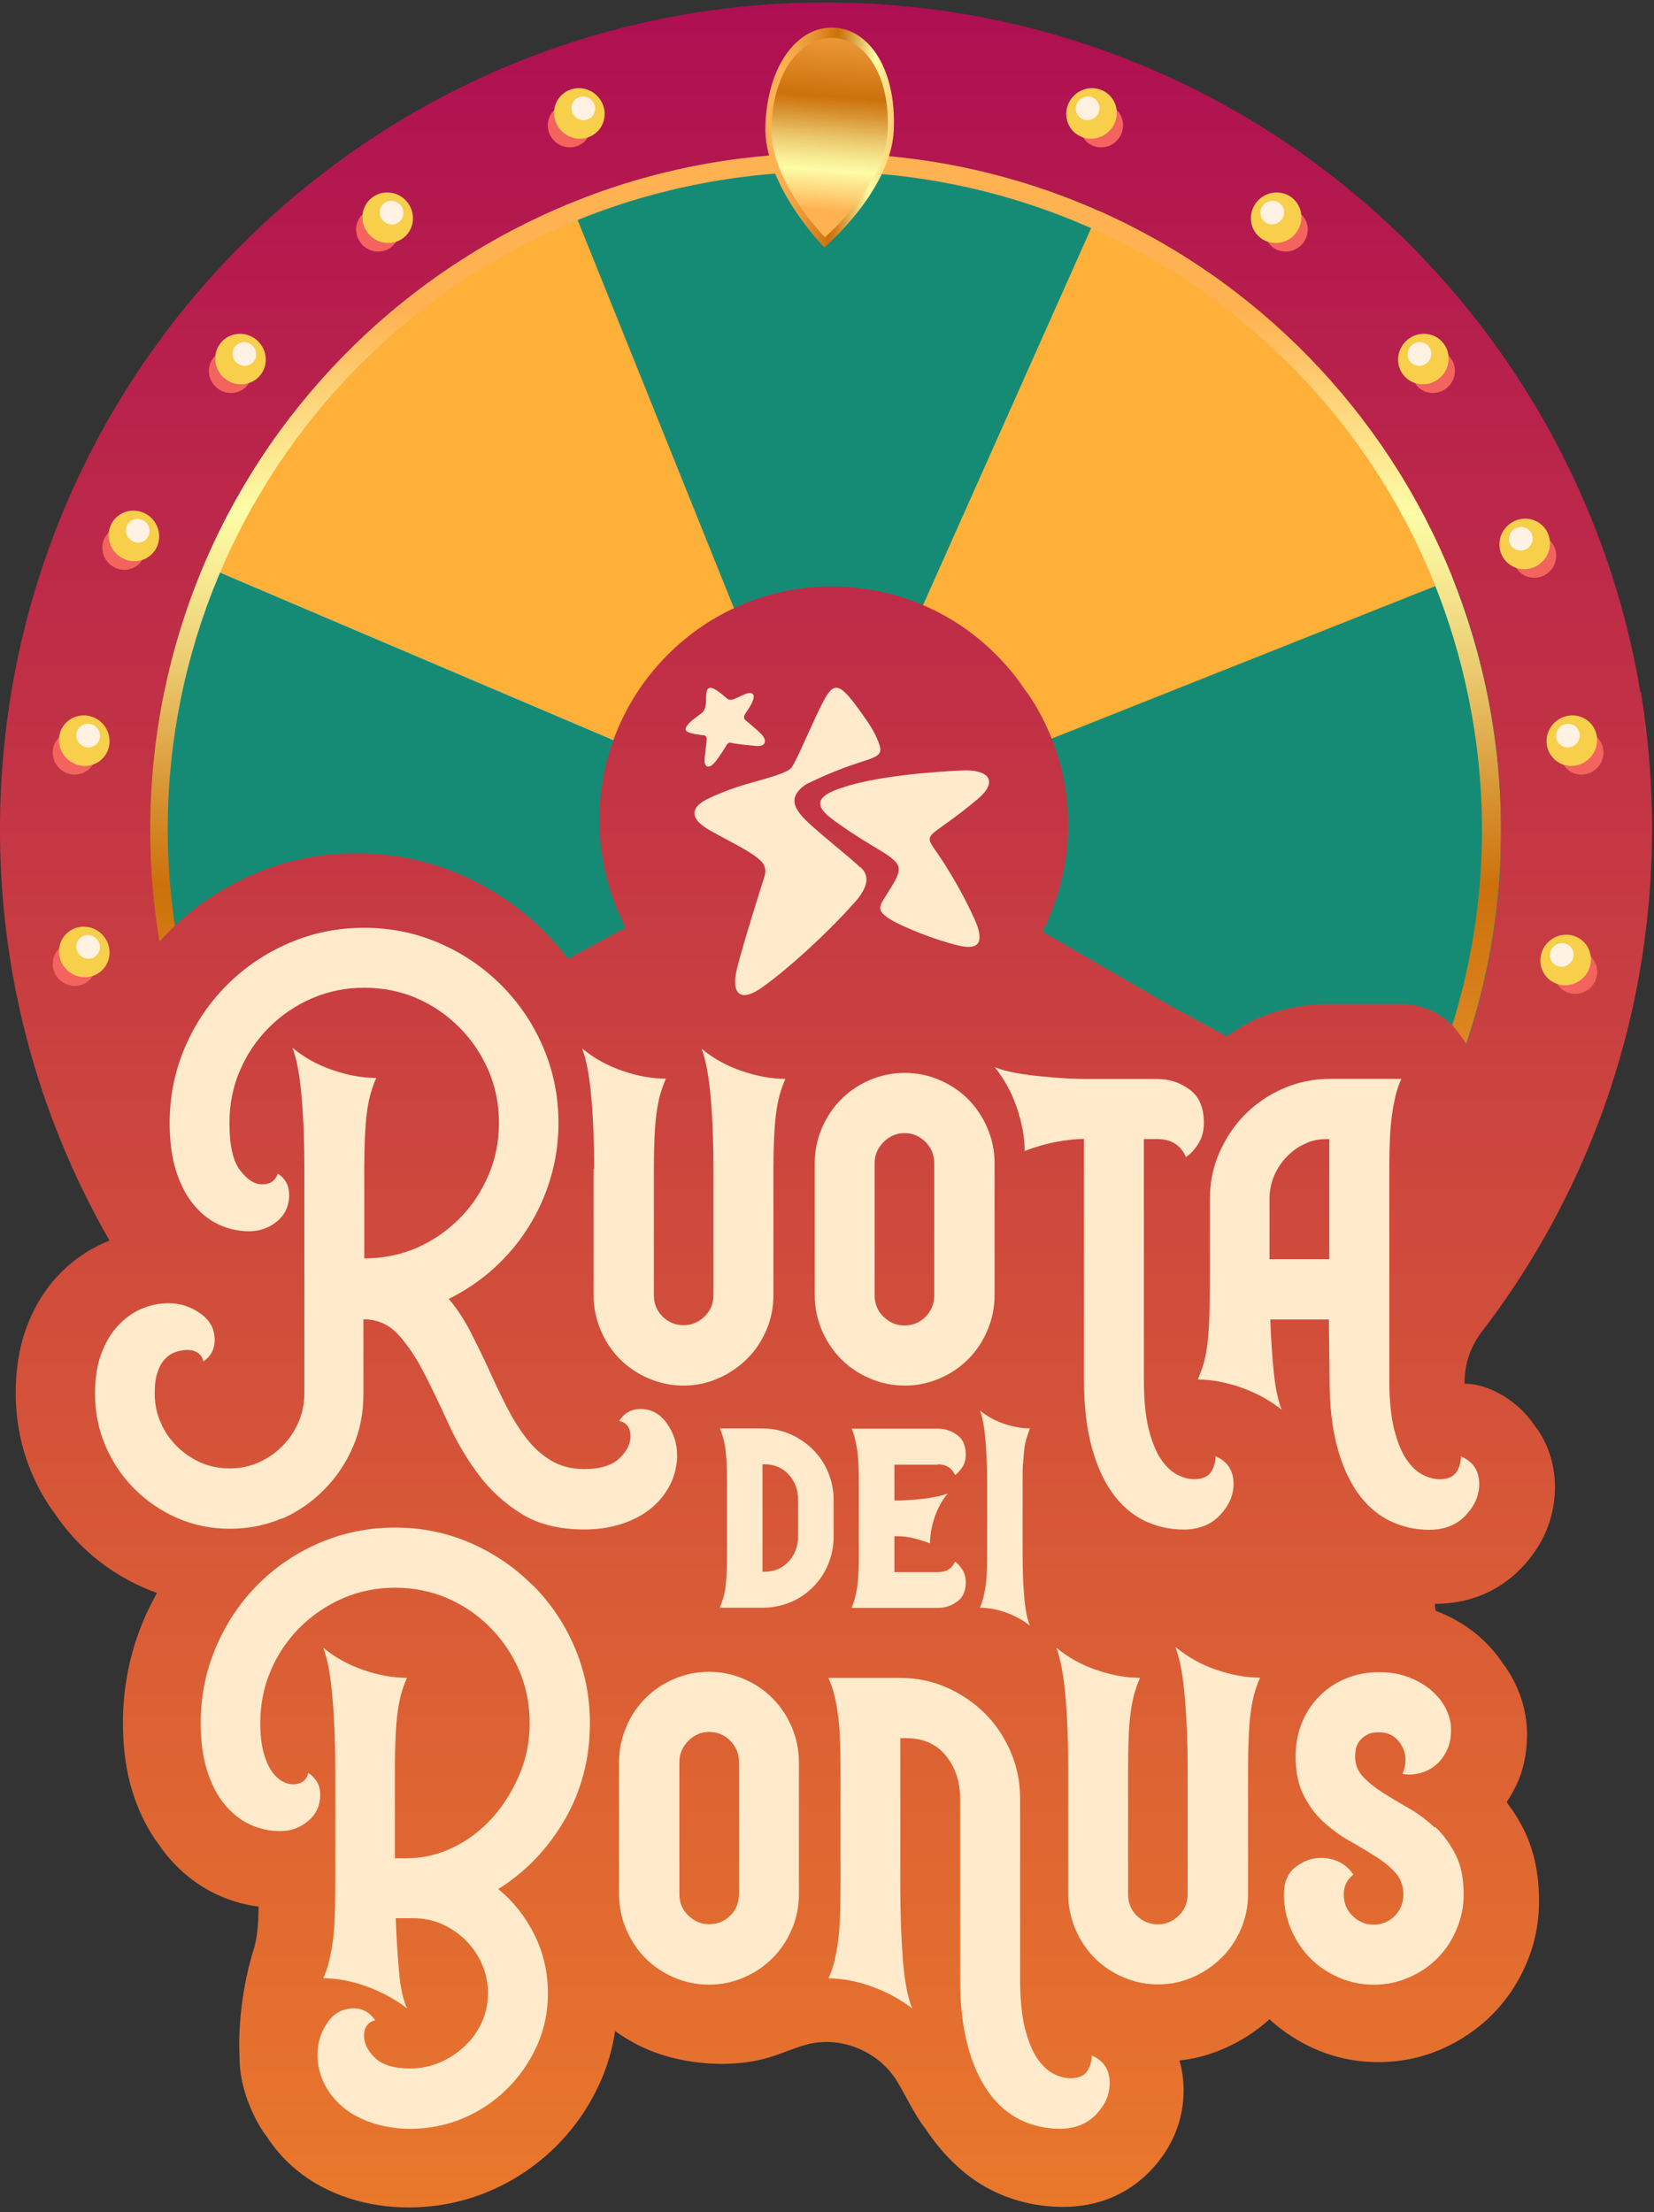 <?xml version="1.0" encoding="UTF-8"?><svg id="Livello_1" xmlns="http://www.w3.org/2000/svg" xmlns:xlink="http://www.w3.org/1999/xlink" viewBox="0 0 252 337"><rect x="0" y="0" width="252" height="337" fill="#333333" stroke="none"/><defs><linearGradient id="Sfumatura_senza_nome" x1="55.19" y1="142.38" x2="117.11" y2="213.02" gradientTransform="translate(0 338) scale(1 -1)" gradientUnits="userSpaceOnUse"><stop offset=".28" stop-color="#e7e857"/><stop offset=".43" stop-color="#bfd34e"/><stop offset=".7" stop-color="#7db140"/><stop offset=".9" stop-color="#539c37"/><stop offset="1" stop-color="#449434"/></linearGradient><linearGradient id="Sfumatura_senza_nome_3" x1="125.86" y1="312.93" x2="125.49" y2="109.55" gradientTransform="translate(0 338) scale(1 -1)" gradientUnits="userSpaceOnUse"><stop offset=".11" stop-color="#ffb252"/><stop offset=".17" stop-color="#fed176"/><stop offset=".26" stop-color="#fdfca7"/><stop offset=".3" stop-color="#f8ee97"/><stop offset=".38" stop-color="#ebc96e"/><stop offset=".48" stop-color="#d68f2d"/><stop offset=".54" stop-color="#cc710c"/><stop offset=".73" stop-color="#e79331"/><stop offset=".9" stop-color="#f8a949"/><stop offset="1" stop-color="#ffb252"/></linearGradient><radialGradient id="Sfumatura_senza_nome_4" cx="-197.39" cy="455.06" fx="-197.39" fy="455.06" r="1" gradientTransform="translate(-14969.76 6183.57) rotate(90) scale(30.71 -33.17)" gradientUnits="userSpaceOnUse"><stop offset="0" stop-color="#2c0000"/><stop offset=".24" stop-color="#3f1717"/><stop offset=".45" stop-color="#532f2f"/><stop offset=".53" stop-color="#7f6464"/><stop offset=".61" stop-color="#a59393"/><stop offset=".69" stop-color="#c5baba"/><stop offset=".77" stop-color="#ded8d8"/><stop offset=".85" stop-color="#f0eded"/><stop offset=".93" stop-color="#fbfafa"/><stop offset="1" stop-color="#fff"/></radialGradient><linearGradient id="Sfumatura_senza_nome_5" x1="125.82" y1="-8.04" x2="125.82" y2="337.64" gradientTransform="translate(0 338) scale(1 -1)" gradientUnits="userSpaceOnUse"><stop offset="0" stop-color="#eb7b2a"/><stop offset="1" stop-color="#ae0f52"/></linearGradient><linearGradient id="Sfumatura_senza_nome_6" x1="138" y1="316.54" x2="118.53" y2="317.39" gradientTransform="translate(0 338) scale(1 -1)" gradientUnits="userSpaceOnUse"><stop offset="0" stop-color="#ffb252"/><stop offset=".27" stop-color="#fdfca7"/><stop offset=".36" stop-color="#ebcb70"/><stop offset=".46" stop-color="#da9a3a"/><stop offset=".53" stop-color="#d07c18"/><stop offset=".57" stop-color="#cc710c"/><stop offset=".75" stop-color="#e79331"/><stop offset=".91" stop-color="#f8a949"/><stop offset="1" stop-color="#ffb252"/></linearGradient><linearGradient id="Sfumatura_senza_nome_7" x1="125.17" y1="301.59" x2="128.07" y2="341.78" gradientTransform="translate(0 338) scale(1 -1)" gradientUnits="userSpaceOnUse"><stop offset=".11" stop-color="#ffb252"/><stop offset=".17" stop-color="#fed176"/><stop offset=".26" stop-color="#fdfca7"/><stop offset=".3" stop-color="#f8ee97"/><stop offset=".38" stop-color="#ebc96e"/><stop offset=".48" stop-color="#d68f2d"/><stop offset=".54" stop-color="#cc710c"/><stop offset=".73" stop-color="#e79331"/><stop offset=".9" stop-color="#f8a949"/><stop offset="1" stop-color="#ffb252"/></linearGradient></defs><path d="M147.44,22.42c14.41,3.01,27.52,8.8,38.91,16.69,11.38,7.89,21.03,17.89,28.5,29.31,7.47,11.42,12.77,24.27,15.44,37.87,2.67,13.6,2.73,27.95-.27,42.37s-8.79,27.55-16.68,38.94c-7.88,11.39-17.87,21.05-29.28,28.53-11.41,7.48-24.25,12.78-37.83,15.46-13.58,2.68-27.92,2.73-42.33-.28-14.41-3.01-27.52-8.8-38.91-16.69-11.38-7.89-21.03-17.89-28.5-29.31-7.47-11.42-12.77-24.27-15.44-37.87-2.68-13.6-2.73-27.95.27-42.37,3.01-14.42,8.79-27.55,16.67-38.94,7.88-11.39,17.87-21.05,29.28-28.53,11.41-7.48,24.25-12.78,37.83-15.46,13.59-2.68,27.92-2.74,42.33.27h0Z" fill="#fff6e3" stroke-width="0"/><path d="M83.98,224.14c11.37,4.81,23.76,7.72,36.8,8.3.66.03,1.32.06,1.99.07,15,.39,29.36-2.35,42.45-7.61l-39.76-98.04-41.48,97.27h0Z" fill="#222" stroke-width="0"/><path d="M125.7,126.92l45.08-95.38c-11.87-5.06-27.9-10.24-41.57-10.6-1.62-.04-3.22-.04-4.82,0-13.24.25-27.31,2.97-38.96,7.71l40.27,98.28h0Z" fill="#158b76" stroke-width="0"/><path d="M125.39,126.36l99.43-37.98c-5.49-13.65-13.73-25.92-24.07-36.08-9.33-9.17-20.36-16.63-32.59-21.84l-42.77,95.9h0Z" fill="#ffb039" stroke-width="0"/><path d="M223.07,178.31c5.08-11.94,8.51-35.24,8.86-49.01.01-.47.01-.95.02-1.42.19-14.43-2.54-28.23-7.6-40.85l-98.96,39.34,97.68,51.95Z" fill="#158b76" stroke-width="0"/><path d="M27.62,165.96c4.87,12.05,11.9,23.02,20.62,32.41,10,10.76,22.22,19.43,35.95,25.28l41.33-97.29-97.9,39.6Z" fill="url(#Sfumatura_senza_nome)" stroke-width="0"/><path d="M85.82,28.08c-13.52,5.5-25.68,13.74-35.75,24.05-9.19,9.4-16.64,20.52-21.85,32.85l97.17,41.38L85.82,28.08Z" fill="#ffb039" stroke-width="0"/><path d="M19.93,124.88c-.19,14.52,5.66,38.75,10.79,51.43l94.67-49.95h0S28.22,84.97,28.22,84.97c-5,11.85-7.92,24.83-8.28,38.48" fill="#158b76" stroke-width="0"/><path d="M21.33,105.07s0,0,0,.01c0,0,0,0,0,0v-.02s0,0,0,0Z" fill="#e70507" stroke-width="0"/><path d="M147.48,22.43s-.03,0-.04,0c0,0-.01,0-.02,0h.06s0,.01,0,.01Z" fill="#e70507" stroke-width="0"/><path d="M184.05,216.14s0,0,.01,0c0,0,0,0,.02,0l-.03.02h0Z" fill="#e70507" stroke-width="0"/><path d="M186.35,39.12s0,0,0,0c0,0,0,0-.01,0h.02Z" fill="#e70507" stroke-width="0"/><path d="M21.05,147.43s0,.01,0,.02c0,0,0,.01,0,.02v-.03s0,0,0,0Z" fill="#e70507" stroke-width="0"/><path d="M36.5,185.31h0s0,0,0,0Z" fill="#e70507" stroke-width="0"/><path d="M211.49,183.38c7.29-10.99,12.48-23.37,15.15-36.5,2.67-13.12,2.8-26.99-.01-40.94-2.82-13.95-8.33-26.67-15.88-37.73-7.55-11.06-17.14-20.45-28.12-27.74-10.98-7.29-23.35-12.49-36.47-15.16-13.11-2.67-26.96-2.81-40.9.01-13.94,2.82-26.65,8.34-37.69,15.89-11.05,7.56-20.43,17.16-27.72,28.15-7.29,10.99-12.48,23.37-15.15,36.5-2.67,13.12-2.81,26.99.01,40.94,2.82,13.95,8.33,26.67,15.88,37.73,7.55,11.06,17.14,20.45,28.12,27.74,10.98,7.29,23.35,12.49,36.46,15.16,13.11,2.67,26.96,2.81,40.9-.01,13.94-2.82,26.65-8.34,37.69-15.89,11.05-7.56,20.43-17.16,27.72-28.15h0ZM145.51,224.59c-13.55,2.74-27.01,2.61-39.75.01-12.74-2.59-24.77-7.65-35.44-14.74-10.67-7.09-19.99-16.22-27.33-26.96-7.34-10.75-12.69-23.11-15.43-36.67-2.74-13.56-2.6-27.03-.01-39.79,2.59-12.75,7.64-24.79,14.72-35.47,7.08-10.68,16.2-20.01,26.94-27.36,10.74-7.35,23.08-12.71,36.63-15.45,13.55-2.74,27.01-2.61,39.75-.01,12.74,2.59,24.77,7.65,35.44,14.73,10.67,7.09,20,16.22,27.33,26.96,7.34,10.75,12.69,23.11,15.43,36.67,2.74,13.56,2.6,27.03.01,39.79-2.59,12.76-7.64,24.79-14.72,35.47-7.08,10.68-16.2,20.01-26.93,27.36-10.73,7.35-23.09,12.71-36.63,15.45h0Z" fill="url(#Sfumatura_senza_nome_3)" stroke-width="0"/><path d="M126.62,153.66c-18.33-.04-33.18-13.87-33.19-30.88,0-17.01,14.86-30.77,33.19-30.74,18.33.04,33.19,13.87,33.19,30.88s-14.86,30.77-33.19,30.74Z" fill="url(#Sfumatura_senza_nome_4)" stroke-width="0"/><path d="M249.92,105.43c-1.36-8.14-3.53-16.18-6.47-23.89-2.88-7.57-6.52-14.91-10.81-21.8-4.25-6.83-9.19-13.28-14.67-19.18-5.48-5.9-11.55-11.3-18.05-16.04-6.56-4.79-13.6-8.96-20.94-12.38-7.47-3.49-15.32-6.25-23.34-8.2-8.22-2-16.71-3.17-25.24-3.48-8.53-.31-17.08.24-25.43,1.63-8.13,1.36-16.17,3.54-23.87,6.47-7.57,2.88-14.89,6.52-21.78,10.82-6.82,4.26-13.27,9.2-19.17,14.69-5.9,5.49-11.29,11.56-16.03,18.06-4.79,6.56-8.95,13.61-12.37,20.95-3.49,7.48-6.24,15.34-8.19,23.36C1.56,104.67.39,113.17.08,121.71c-.31,8.54.24,17.1,1.63,25.45,1.36,8.14,3.53,16.18,6.47,23.89,2.35,6.17,5.2,12.19,8.5,17.94-.26.1-.52.21-.77.32-2.74,1.2-5.19,2.95-7.26,5.21-2.04,2.23-3.63,4.93-4.72,8-1.02,2.86-1.54,6.09-1.54,9.62,0,4.34.83,8.49,2.47,12.33h0c.81,1.88,1.78,3.65,2.9,5.31.02.03.04.06.06.08.02.03.04.06.06.08.02.03.04.06.06.08.02.03.04.06.06.08.02.03.04.06.06.08.02.03.04.06.06.08.02.03.04.06.06.08.02.03.04.06.06.08.02.03.04.06.06.08,1.13,1.69,2.42,3.27,3.86,4.72,2.85,2.86,6.2,5.13,9.98,6.75h0c.59.25,1.18.48,1.78.7-.73,1.31-1.39,2.63-1.96,3.96-2.14,4.96-3.23,10.3-3.23,15.87,0,3.83.49,7.34,1.45,10.45,0,0,0,0,0,0,.86,2.72,2.02,5.16,3.45,7.27.02.03.04.06.06.08.02.03.04.06.06.08.02.03.04.06.06.08.02.03.04.06.06.08.02.03.04.06.06.08.02.03.04.06.06.08.02.03.04.06.06.08.02.03.04.06.06.08.02.03.04.06.06.08.34.51.7,1.01,1.08,1.48,2.15,2.68,4.74,4.75,7.72,6.15,2.06.97,4.22,1.6,6.43,1.89-.01.57-.03,1.11-.04,1.59v.18c-.05,1.06-.15,1.94-.22,2.51-.12.76-.22,1.28-.32,1.66,0,.01,0,.02,0,.04-2.91,8.98-2.32,16.93-2.32,16.93,0,3.31.95,6.46,2.44,9.37.36.71.76,1.39,1.19,2.05.02.03.04.05.06.08.02.03.04.06.06.08.02.03.04.06.06.08.02.03.04.05.06.08.02.03.04.06.06.09.02.03.04.05.06.08.02.03.04.05.06.08.02.03.04.06.06.08.02.03.04.06.06.08,1.23,1.89,2.73,3.58,4.48,5.03,2.27,1.88,4.96,3.33,7.99,4.32,2.85.93,5.92,1.41,9.11,1.41,4.3,0,8.43-.83,12.29-2.47,3.74-1.58,7.12-3.83,10.05-6.71,2.86-2.82,5.15-6.11,6.81-9.79,1.13-2.49,1.91-5.14,2.32-7.91,1.47,1.07,3.06,1.99,4.76,2.73,3.36,1.47,7.45,2.28,11.51,2.28,2.2,0,4.27-.24,6.17-.7,1.28-.31,2.51-.77,3.69-1.21,1.32-.49,2.57-.96,3.86-1.22.71-.14,1.45-.21,2.19-.21,2.68,0,5.38.9,7.6,2.54.01.01.03.02.05.03.71.53,1.35,1.13,1.92,1.78.34.39.65.8.95,1.23.58.92,1.11,1.89,1.66,2.89.46.84.93,1.7,1.43,2.54.27.45.57.93.9,1.41.02.03.04.06.06.08.02.03.04.05.06.08.02.03.04.06.06.08.02.03.04.06.06.08.02.03.04.06.06.08.02.03.04.06.06.08.02.03.04.06.06.08.02.03.04.06.06.08.02.03.04.06.06.08,2.18,3.29,5.55,7.2,10.26,9.51,3.32,1.64,6.96,2.48,10.82,2.48,5.16,0,9.71-1.87,13.16-5.41,3.37-3.47,5.15-7.74,5.15-12.36,0-1.57-.21-3.08-.64-4.53,2.41-.27,4.74-.9,6.95-1.89,2.48-1.1,4.76-2.58,6.77-4.39,2.02,1.86,4.35,3.38,6.95,4.52,2.99,1.33,6.23,2,9.65,2s6.61-.67,9.65-2c2.89-1.27,5.47-3.02,7.65-5.2,2.18-2.18,3.92-4.76,5.18-7.67,1.32-3.01,1.99-6.27,1.99-9.69,0-4.19-.81-7.89-2.4-11-.51-1.01-1.07-1.96-1.68-2.86-.02-.03-.04-.06-.06-.08-.02-.03-.04-.06-.06-.08-.02-.03-.04-.06-.06-.08-.02-.03-.04-.06-.06-.08-.02-.03-.04-.06-.06-.08-.02-.03-.04-.06-.06-.08-.02-.03-.04-.06-.06-.08-.02-.03-.04-.06-.06-.08-.02-.03-.04-.06-.05-.08-.11-.16-.21-.32-.32-.47.47-.69.91-1.45,1.32-2.28,1.18-2.35,1.78-5.05,1.78-8.04,0-2.7-.64-5.37-1.91-7.94,0,0,0,0,0,0-.37-.74-.78-1.45-1.24-2.13-.02-.03-.04-.06-.05-.08-.02-.03-.04-.06-.06-.09-.02-.03-.04-.06-.06-.08-.02-.03-.04-.06-.06-.08-.02-.03-.04-.06-.06-.08-.02-.03-.04-.06-.06-.08-.02-.03-.04-.06-.06-.08-.02-.03-.04-.06-.06-.08-.02-.03-.04-.06-.06-.08-.99-1.49-2.18-2.85-3.57-4.07-1.87-1.65-4.12-2.98-6.68-3.96l-.14-1.05c5.2,0,9.75-1.87,13.16-5.41,3.38-3.47,5.16-7.75,5.16-12.36,0-3.25-.92-6.23-2.59-8.7-.02-.03-.04-.06-.06-.08-.02-.03-.04-.06-.06-.08-.02-.03-.04-.06-.06-.08-.02-.03-.04-.06-.06-.08-.02-.03-.04-.06-.06-.08-.02-.03-.04-.06-.06-.08-.02-.03-.04-.06-.06-.08-.02-.03-.04-.06-.06-.08-.02-.03-.04-.06-.05-.08-1.58-2.35-3.84-4.25-6.66-5.48,0,0,0,0,0,0-1.29-.55-2.63-.85-3.99-.88v-.21c0-2.78.92-5.48,2.62-7.69.62-.8,1.22-1.61,1.82-2.43,4.79-6.56,8.95-13.61,12.37-20.96,3.49-7.48,6.24-15.34,8.19-23.36,2-8.23,3.17-16.73,3.48-25.27.31-8.54-.24-17.1-1.63-25.45h0ZM228.7,130.02c-.25,6.99-1.21,13.94-2.85,20.67-.69,2.83-1.49,5.63-2.42,8.39-.11-.19-.23-.37-.35-.56-.02-.03-.04-.06-.06-.08-.02-.03-.04-.06-.06-.08-.02-.03-.04-.06-.06-.08-.02-.03-.04-.06-.06-.08-.02-.03-.04-.06-.06-.08-.02-.03-.04-.06-.06-.08-.02-.03-.04-.06-.06-.08-.02-.03-.04-.06-.06-.08-.02-.03-.04-.06-.06-.08-.46-.69-.99-1.34-1.61-1.92-1.99-1.89-4.7-2.92-7.63-2.92h-10.73c-4,0-7.84.8-11.41,2.38-1.19.52-2.76,1.55-4.02,2.38-.08.05-.17.11-.25.16l-8.63-4.69-19.44-11.27c1.12-2.18,2.01-4.48,2.66-6.84.83-3.05,1.26-6.22,1.26-9.41,0-4.8-.93-9.45-2.78-13.84-.89-2.12-1.98-4.13-3.26-6.02-.02-.03-.04-.06-.06-.08-.02-.03-.04-.06-.06-.08-.02-.03-.04-.06-.06-.08-.02-.03-.04-.06-.06-.08-.02-.03-.04-.06-.06-.08-.02-.03-.04-.06-.06-.08-.02-.03-.04-.06-.06-.08-.02-.03-.04-.06-.06-.08-.02-.03-.04-.06-.06-.08-1.28-1.92-2.75-3.71-4.4-5.36-3.25-3.26-7.03-5.81-11.25-7.6-4.36-1.85-8.99-2.79-13.76-2.79s-9.42.94-13.78,2.8c-4.22,1.79-8.01,4.36-11.26,7.62-3.25,3.27-5.81,7.07-7.6,11.3-1.85,4.39-2.79,9.04-2.79,13.84,0,5.7,1.38,11.35,4,16.42l-8.78,4.75c-1.11-1.47-2.31-2.86-3.58-4.13-3.67-3.69-7.99-6.62-12.82-8.71-4.96-2.15-10.28-3.24-15.81-3.24s-10.88,1.09-15.81,3.24c-4.88,2.13-9.19,5.07-12.82,8.73-.48.49-.95.98-1.41,1.49,0-.02,0-.03,0-.05-1.14-6.83-1.59-13.84-1.33-20.82.25-6.99,1.21-13.94,2.85-20.67,1.59-6.56,3.84-12.98,6.69-19.1,2.8-6,6.2-11.77,10.12-17.14,3.88-5.32,8.29-10.29,13.11-14.78,4.82-4.49,10.1-8.53,15.68-12.01,5.63-3.52,11.63-6.49,17.81-8.85,6.3-2.4,12.87-4.18,19.52-5.29,5.59-.93,11.29-1.4,17-1.4,1.27,0,2.54.02,3.8.07,6.98.25,13.93,1.21,20.65,2.85,6.55,1.59,12.97,3.85,19.08,6.7,6,2.8,11.76,6.21,17.12,10.13,5.31,3.88,10.28,8.3,14.76,13.13,4.49,4.83,8.52,10.11,12,15.69,3.51,5.64,6.49,11.64,8.84,17.83,2.4,6.31,4.18,12.88,5.29,19.54,1.14,6.83,1.59,13.84,1.33,20.82h0Z" fill="url(#Sfumatura_senza_nome_5)" stroke-width="0"/><path d="M14.61,146.9c.04,1.82-1.4,3.29-3.22,3.29s-3.32-1.47-3.36-3.29c-.04-1.82,1.4-3.29,3.22-3.29s3.32,1.47,3.36,3.29Z" fill="#f3645e" stroke-width="0"/><path d="M16.69,145.02c.05,2.13-1.64,3.85-3.77,3.85s-3.89-1.73-3.93-3.85c-.05-2.13,1.64-3.85,3.77-3.85s3.89,1.73,3.93,3.85Z" fill="#f8cf4b" stroke-width="0"/><path d="M15.23,144.25c.02,1-.77,1.8-1.76,1.8s-1.82-.81-1.84-1.8c-.02-1,.77-1.8,1.76-1.8s1.82.81,1.84,1.8Z" fill="#fff2e3" stroke-width="0"/><path d="M14.61,114.71c.04,1.82-1.4,3.29-3.22,3.29s-3.32-1.47-3.36-3.29,1.4-3.29,3.22-3.29,3.32,1.47,3.36,3.29Z" fill="#f3645e" stroke-width="0"/><path d="M16.69,112.83c.05,2.13-1.64,3.85-3.77,3.85s-3.89-1.72-3.93-3.85c-.05-2.13,1.64-3.85,3.77-3.85s3.89,1.73,3.93,3.85Z" fill="#f8cf4b" stroke-width="0"/><path d="M15.23,112.06c.02,1-.77,1.8-1.76,1.8s-1.82-.81-1.84-1.8c-.02-1,.77-1.8,1.76-1.8s1.82.81,1.84,1.8Z" fill="#fff2e3" stroke-width="0"/><path d="M22.17,83.51c.04,1.82-1.4,3.29-3.22,3.29s-3.32-1.47-3.36-3.29c-.04-1.82,1.4-3.29,3.22-3.29s3.32,1.47,3.36,3.29Z" fill="#f3645e" stroke-width="0"/><path d="M24.25,81.64c.05,2.13-1.64,3.85-3.77,3.85s-3.89-1.72-3.93-3.85c-.05-2.13,1.64-3.85,3.77-3.85s3.89,1.72,3.93,3.85Z" fill="#f8cf4b" stroke-width="0"/><path d="M22.79,80.86c.02,1-.77,1.8-1.76,1.8s-1.82-.81-1.84-1.8c-.02-1,.77-1.8,1.76-1.8s1.82.81,1.84,1.8Z" fill="#fff2e3" stroke-width="0"/><path d="M38.41,56.58c.04,1.82-1.4,3.29-3.22,3.29s-3.32-1.47-3.36-3.29c-.04-1.82,1.4-3.29,3.22-3.29s3.32,1.47,3.36,3.29Z" fill="#f3645e" stroke-width="0"/><path d="M40.49,54.7c.05,2.13-1.64,3.85-3.77,3.85s-3.89-1.72-3.93-3.85c-.05-2.13,1.64-3.85,3.77-3.85s3.89,1.72,3.93,3.85Z" fill="#f8cf4b" stroke-width="0"/><path d="M39.03,53.93c.02,1-.77,1.8-1.76,1.8s-1.82-.81-1.84-1.8c-.02-1,.77-1.8,1.76-1.8s1.82.81,1.84,1.8Z" fill="#fff2e3" stroke-width="0"/><path d="M60.84,35.04c.04,1.82-1.4,3.29-3.22,3.29s-3.32-1.47-3.36-3.29c-.04-1.82,1.4-3.29,3.22-3.29s3.32,1.47,3.36,3.29Z" fill="#f3645e" stroke-width="0"/><path d="M62.92,33.17c.05,2.13-1.64,3.85-3.77,3.85s-3.89-1.72-3.93-3.85c-.05-2.13,1.64-3.85,3.77-3.85s3.89,1.72,3.93,3.85Z" fill="#f8cf4b" stroke-width="0"/><path d="M61.46,32.39c.02,1-.77,1.8-1.76,1.8s-1.82-.81-1.84-1.8c-.02-1,.77-1.8,1.76-1.8s1.82.81,1.84,1.8Z" fill="#fff2e3" stroke-width="0"/><path d="M90.04,19.16c.04,1.82-1.4,3.29-3.22,3.29s-3.32-1.47-3.36-3.29c-.04-1.82,1.4-3.29,3.22-3.29s3.32,1.47,3.36,3.29Z" fill="#f3645e" stroke-width="0"/><path d="M92.12,17.28c.05,2.13-1.64,3.85-3.77,3.85s-3.89-1.72-3.93-3.85c-.05-2.13,1.64-3.85,3.77-3.85s3.89,1.72,3.93,3.85Z" fill="#f8cf4b" stroke-width="0"/><path d="M90.67,16.51c.02,1-.77,1.8-1.76,1.8s-1.82-.81-1.84-1.8c-.02-1,.77-1.8,1.76-1.8s1.82.81,1.84,1.8Z" fill="#fff2e3" stroke-width="0"/><path d="M236.77,148.12c-.04,1.82,1.4,3.29,3.22,3.29s3.32-1.47,3.36-3.29c.04-1.82-1.4-3.29-3.22-3.29s-3.32,1.47-3.36,3.29Z" fill="#f3645e" stroke-width="0"/><path d="M234.69,146.24c-.05,2.13,1.64,3.85,3.77,3.85s3.88-1.72,3.93-3.85c.05-2.13-1.64-3.85-3.77-3.85s-3.88,1.72-3.93,3.85Z" fill="#f8cf4b" stroke-width="0"/><path d="M236.15,145.47c-.02,1,.77,1.8,1.76,1.8s1.82-.81,1.84-1.8c.02-.99-.77-1.8-1.76-1.8s-1.82.81-1.84,1.8Z" fill="#fff2e3" stroke-width="0"/><path d="M237.72,114.71c-.04,1.82,1.4,3.29,3.22,3.29s3.32-1.47,3.36-3.29-1.4-3.29-3.22-3.29-3.32,1.47-3.36,3.29Z" fill="#f3645e" stroke-width="0"/><path d="M235.63,112.83c-.04,2.13,1.64,3.85,3.77,3.85s3.88-1.72,3.93-3.85c.05-2.13-1.64-3.85-3.77-3.85s-3.88,1.73-3.93,3.85Z" fill="#f8cf4b" stroke-width="0"/><path d="M237.09,112.06c-.02,1,.77,1.8,1.76,1.8s1.82-.81,1.84-1.8c.02-1-.77-1.8-1.76-1.8s-1.82.81-1.84,1.8Z" fill="#fff2e3" stroke-width="0"/><path d="M230.53,84.73c-.04,1.82,1.4,3.29,3.22,3.29s3.32-1.47,3.36-3.29c.04-1.82-1.4-3.29-3.22-3.29s-3.32,1.47-3.36,3.29Z" fill="#f3645e" stroke-width="0"/><path d="M228.45,82.86c-.04,2.13,1.64,3.85,3.77,3.85s3.88-1.72,3.93-3.85c.04-2.13-1.64-3.85-3.77-3.85s-3.89,1.72-3.93,3.85Z" fill="#f8cf4b" stroke-width="0"/><path d="M229.91,82.08c-.02,1,.77,1.8,1.76,1.8s1.82-.81,1.84-1.8c.02-1-.77-1.8-1.76-1.8s-1.82.81-1.84,1.8Z" fill="#fff2e3" stroke-width="0"/><path d="M215.09,56.58c-.04,1.82,1.4,3.29,3.22,3.29s3.32-1.47,3.36-3.29c.04-1.82-1.4-3.29-3.22-3.29s-3.32,1.47-3.36,3.29Z" fill="#f3645e" stroke-width="0"/><path d="M213.01,54.7c-.04,2.13,1.64,3.85,3.77,3.85s3.88-1.72,3.93-3.85c.05-2.13-1.64-3.85-3.77-3.85s-3.88,1.72-3.93,3.85Z" fill="#f8cf4b" stroke-width="0"/><path d="M214.47,53.93c-.02,1,.77,1.8,1.76,1.8s1.82-.81,1.84-1.8c.02-1-.77-1.8-1.76-1.8s-1.82.81-1.84,1.8Z" fill="#fff2e3" stroke-width="0"/><path d="M192.66,35.04c-.04,1.82,1.4,3.29,3.22,3.29s3.32-1.47,3.36-3.29c.04-1.82-1.4-3.29-3.22-3.29s-3.32,1.47-3.36,3.29Z" fill="#f3645e" stroke-width="0"/><path d="M190.58,33.17c-.04,2.13,1.64,3.85,3.77,3.85s3.88-1.72,3.93-3.85c.04-2.13-1.64-3.85-3.77-3.85s-3.88,1.72-3.93,3.85Z" fill="#f8cf4b" stroke-width="0"/><path d="M192.04,32.39c-.02,1,.77,1.8,1.76,1.8s1.82-.81,1.84-1.8c.02-1-.77-1.8-1.76-1.8s-1.82.81-1.84,1.8Z" fill="#fff2e3" stroke-width="0"/><path d="M164.53,19.16c-.04,1.82,1.4,3.29,3.22,3.29s3.32-1.47,3.36-3.29c.04-1.82-1.4-3.29-3.22-3.29s-3.32,1.47-3.36,3.29Z" fill="#f3645e" stroke-width="0"/><path d="M162.45,17.28c-.05,2.13,1.64,3.85,3.77,3.85s3.88-1.72,3.93-3.85c.04-2.13-1.64-3.85-3.77-3.85s-3.88,1.72-3.93,3.85Z" fill="#f8cf4b" stroke-width="0"/><path d="M163.91,16.51c-.02,1,.77,1.8,1.76,1.8s1.82-.81,1.84-1.8c.02-1-.77-1.8-1.76-1.8s-1.82.81-1.84,1.8Z" fill="#fff2e3" stroke-width="0"/><path d="M116.61,18.95c.4-9.25,5.04-14.98,10.44-14.74,5.4.24,9.53,6.35,9.13,15.59-.4,9.25-10.58,17.89-10.58,17.89,0,0-9.39-9.5-8.99-18.75Z" fill="url(#Sfumatura_senza_nome_6)" stroke-width="0"/><path d="M117.52,19.14c.36-8.38,4.57-13.58,9.47-13.36,4.9.21,8.64,5.75,8.27,14.14-.37,8.38-9.59,16.22-9.59,16.22,0,0-8.51-8.61-8.15-16.99Z" fill="url(#Sfumatura_senza_nome_7)" stroke-width="0"/><path d="M127.84,120.14c-2.84,1.03-4.11,2.26-1.31,4.44,3.79,2.91,7.99,5.12,8.87,5.81,1.54,1.18,2.02,1.73.99,3.73-.17.34-.99,1.66-1.26,2.09-1.03,1.73-1.98,2.44.88,4.06,1.62.91,6.09,2.85,10.18,3.81,3.2.74,3.67-.84,2.4-3.81-1.83-4.13-4.19-7.98-5.63-10.09-1.73-2.51-1.96-2.48.59-4.3,2.13-1.52,3.67-2.67,5.43-4.17,3.31-2.82,1.45-4.51-2.3-4.34-4.15.17-13.55.84-18.82,2.78Z" fill="#ffeacb" stroke-width="0"/><path d="M131.05,132.13c-1.48-1.47-6.83-5.65-8.56-7.46-.51-.55-1.49-1.62-1.45-2.76.04-1.22,1.41-2.25,1.98-2.53,4.53-2.23,7.88-3.2,9.29-3.67,2.23-.76,2.11-1.35,1.22-3.41-.65-1.47-1.79-3.01-2.8-4.4-3.03-4.19-3.83-3.98-5.58-.49-1.18,2.32-2.95,6.55-4.11,8.77-.42.8-.51.97-1.37,1.39-1.24.61-4.21,1.39-6.15,1.94-2.3.68-4.57,1.62-5.86,2.28-2.11,1.07-2.97,2.72.44,4.68,2.97,1.69,6.19,3.16,7.77,4.62.7.67.91,1.5.59,2.49-.38,1.22-3.18,9.95-4.17,13.97-.97,3.94.55,5.2,3.83,2.87,3.88-2.76,9.73-8.07,13.76-12.58,2.76-2.91,2.46-4.62,1.22-5.73h-.04Z" fill="#ffeacb" stroke-width="0"/><path d="M109.45,105.35c.44.31.91.71,1.39,1.12.13.11.59.23,1.07,0,0,0,1.03-.47,1.5-.68,1.14-.51,1.73-.11,1.26,1.03-.23.59-.84,1.5-1.1,1.86-.13.21-.34.65-.08.95.31.27,1.83,1.52,2.3,2,1.26,1.18.88,2.17-.65,2-.48-.04-2.53-.21-3.6-.44-.36-.11-.59-.11-.91.44,0,0-.91,1.52-1.69,2.47-.88,1.05-1.75.95-1.58-.65.11-.91.27-2.3.31-2.64.04-.34-.04-.74-.36-.78-.34-.04-1.22-.13-1.88-.3-1.26-.31-1.18-.74-.44-1.56.55-.59,1.43-1.12,1.98-1.6.63-.55.61-1.6.61-2.44.04-1.62.61-1.66,1.88-.78Z" fill="#ffeacb" stroke-width="0"/><path d="M42.83,231.43c2.46-1.07,4.63-2.55,6.51-4.45,1.88-1.88,3.35-4.07,4.43-6.55,1.07-2.47,1.6-5.14,1.6-8.01v-11.44c2.11,0,3.9.78,5.35,2.38,1.43,1.58,2.76,3.58,3.96,5.94,1.22,2.38,2.44,4.93,3.69,7.69,1.26,2.74,2.78,5.31,4.57,7.69,1.79,2.38,3.96,4.36,6.51,5.94,2.55,1.58,5.75,2.38,9.57,2.38,2.11,0,4.05-.3,5.79-.88,1.73-.57,3.2-1.37,4.43-2.38,1.22-1.01,2.17-2.21,2.87-3.58.68-1.37,1.05-2.85,1.05-4.45,0-1.77-.51-3.39-1.54-4.85-1.05-1.47-2.36-2.21-4-2.21-1.45,0-2.55.61-3.27,1.83.61.11,1.05.4,1.31.82.29.44.4.91.4,1.46,0,1.22-.57,2.38-1.73,3.44-1.16,1.07-2.91,1.6-5.29,1.6-1.96,0-3.64-.44-5.06-1.29-1.43-.86-2.68-1.98-3.77-3.39-1.1-1.41-2.09-3.01-3.01-4.8-.91-1.79-1.81-3.67-2.68-5.6-.88-1.92-1.81-3.82-2.78-5.73-.97-1.88-2.09-3.62-3.37-5.12,2.49-1.22,4.74-2.74,6.8-4.59,2.04-1.83,3.77-3.88,5.25-6.19,1.45-2.28,2.61-4.78,3.43-7.52.82-2.7,1.24-5.54,1.24-8.47,0-4.09-.78-7.92-2.32-11.53-1.54-3.62-3.69-6.78-6.38-9.48-2.7-2.7-5.84-4.85-9.44-6.41-3.6-1.56-7.4-2.34-11.48-2.34s-7.88.78-11.48,2.34c-3.6,1.56-6.74,3.69-9.44,6.41-2.7,2.7-4.83,5.86-6.38,9.48-1.54,3.62-2.32,7.44-2.32,11.53,0,2.74.32,5.14.95,7.18.63,2.04,1.5,3.75,2.61,5.12,1.1,1.37,2.38,2.42,3.86,3.12,1.48.7,3.05,1.05,4.68,1.05s3.06-.51,4.28-1.52c1.2-1.01,1.83-2.36,1.83-4.07,0-1.35-.57-2.42-1.73-3.2-.38,1.1-1.16,1.64-2.36,1.64s-2.26-.68-3.37-2.11c-1.1-1.41-1.64-3.81-1.64-7.23,0-2.85.53-5.54,1.6-8.01,1.07-2.48,2.53-4.66,4.43-6.55,1.88-1.88,4.07-3.37,6.57-4.45,2.49-1.07,5.14-1.6,7.94-1.6s5.5.53,7.98,1.6c2.46,1.07,4.63,2.55,6.51,4.45,1.88,1.88,3.35,4.07,4.43,6.55,1.07,2.47,1.6,5.14,1.6,8.01s-.53,5.46-1.6,7.96c-1.07,2.51-2.53,4.7-4.43,6.61-1.9,1.9-4.05,3.37-6.51,4.45-2.46,1.07-5.12,1.6-7.98,1.6v-13.74c0-1.83.04-3.43.1-4.76.06-1.35.15-2.53.29-3.58.11-1.03.3-1.98.53-2.84.25-.86.53-1.69.91-2.57-2.11,0-4.34-.4-6.66-1.2-2.3-.78-4.34-1.92-6.11-3.39.67,1.77,1.14,4.34,1.41,7.69.29,3.37.4,6.89.4,10.62v34.32c0,1.58-.3,3.06-.91,4.45-.61,1.37-1.43,2.59-2.46,3.62-1.05,1.05-2.23,1.87-3.6,2.47-1.35.61-2.86.91-4.43.91s-3.05-.3-4.43-.91c-1.35-.61-2.57-1.45-3.6-2.47-1.05-1.05-1.87-2.25-2.46-3.62-.61-1.37-.91-2.86-.91-4.45,0-1.35.15-2.46.46-3.29.3-.86.69-1.54,1.2-2.02.48-.49,1.03-.82,1.64-1.01.61-.19,1.2-.28,1.73-.28s1.05.13,1.5.42c.46.29.74.7.88,1.33,1.16-.78,1.73-1.88,1.73-3.29,0-1.64-.72-2.99-2.19-4.02-1.45-1.03-3.06-1.56-4.83-1.56-1.45,0-2.87.3-4.19.88-1.33.57-2.53,1.47-3.6,2.63-1.07,1.16-1.9,2.61-2.51,4.3-.61,1.69-.91,3.69-.91,5.94,0,2.85.53,5.54,1.6,8.01,1.07,2.47,2.53,4.66,4.43,6.55,1.9,1.89,4.07,3.37,6.57,4.45,2.49,1.07,5.14,1.6,7.94,1.6s5.5-.53,7.98-1.6l-.1.1-.06.06Z" fill="#ffeacb" stroke-width="0"/><path d="M90.44,178.1v19.22c0,1.89.38,3.67,1.1,5.37s1.69,3.12,2.91,4.36c1.22,1.22,2.66,2.21,4.34,2.93,1.68.72,3.45,1.1,5.35,1.1s3.65-.38,5.29-1.1c1.64-.72,3.08-1.69,4.34-2.93,1.26-1.22,2.23-2.67,2.97-4.36.72-1.67,1.1-3.46,1.1-5.37v-19.22c0-1.83.04-3.43.1-4.76.06-1.35.15-2.53.28-3.58.13-1.03.31-1.98.53-2.84.25-.86.53-1.69.91-2.57-2.11,0-4.34-.4-6.66-1.2-2.3-.78-4.34-1.92-6.11-3.39.67,1.77,1.14,4.34,1.41,7.69.29,3.37.4,6.89.4,10.62v19.22c0,1.29-.44,2.38-1.35,3.26-.91.88-1.98,1.33-3.18,1.33-1.28,0-2.36-.46-3.24-1.33-.88-.88-1.31-1.96-1.31-3.26v-19.22c0-1.83.04-3.43.1-4.76.06-1.35.15-2.53.29-3.58.13-1.03.31-1.98.53-2.84.25-.86.53-1.69.91-2.57-2.13,0-4.34-.4-6.64-1.2-2.3-.78-4.34-1.92-6.11-3.39.67,1.77,1.14,4.34,1.41,7.69.29,3.37.42,6.89.42,10.62l-.06.04h-.04Z" fill="#ffeacb" stroke-width="0"/><path d="M128.16,207.05c1.2,1.22,2.66,2.21,4.34,2.93,1.67.72,3.45,1.1,5.35,1.1s3.67-.38,5.33-1.1c1.68-.72,3.1-1.69,4.34-2.93,1.24-1.24,2.19-2.67,2.91-4.36s1.1-3.46,1.1-5.37v-20.14c0-1.89-.38-3.67-1.1-5.35s-1.69-3.12-2.91-4.36c-1.22-1.22-2.66-2.21-4.34-2.93-1.68-.72-3.45-1.1-5.33-1.1s-3.67.38-5.35,1.1c-1.68.72-3.1,1.69-4.34,2.93-1.24,1.24-2.19,2.66-2.93,4.36-.72,1.68-1.1,3.46-1.1,5.35v20.14c0,1.89.38,3.67,1.1,5.37.72,1.68,1.69,3.12,2.93,4.36ZM133.26,177.19c0-1.22.44-2.28,1.35-3.2.91-.91,1.98-1.37,3.18-1.37,1.27,0,2.34.46,3.24,1.37.88.91,1.31,1.98,1.31,3.2v20.14c0,1.29-.46,2.38-1.31,3.26-.88.88-1.96,1.33-3.24,1.33s-2.26-.46-3.18-1.33c-.91-.88-1.35-1.96-1.35-3.26v-20.14Z" fill="#ffeacb" stroke-width="0"/><path d="M156.05,175.36c1.77-.67,3.43-1.14,5.01-1.43,1.58-.29,2.93-.42,4.09-.42v36.62c0,3.9.38,7.29,1.14,10.16.76,2.86,1.83,5.25,3.18,7.14,1.35,1.88,2.97,3.29,4.83,4.21,1.87.91,3.86,1.37,6.07,1.37s4.07-.7,5.46-2.15c1.39-1.45,2.11-3.03,2.11-4.8,0-2.02-.91-3.43-2.74-4.21,0,.91-.25,1.71-.72,2.44-.47.68-1.33,1.05-2.55,1.05-.78,0-1.64-.23-2.55-.68-.91-.46-1.75-1.26-2.51-2.38-.76-1.12-1.37-2.66-1.87-4.62-.48-1.96-.72-4.45-.72-7.52v-36.62h2.02c2.11,0,3.6.91,4.38,2.74.61-.38,1.22-1.01,1.83-1.92.61-.91.91-2.02.91-3.29,0-2.32-.72-4.02-2.19-5.08-1.45-1.07-3.1-1.6-4.91-1.6h-11.12c-.53,0-1.41-.04-2.61-.09-1.2-.06-2.44-.15-3.77-.29-1.33-.11-2.68-.3-4-.53-1.33-.25-2.44-.53-3.27-.91,1.45,1.83,2.59,3.88,3.37,6.19.78,2.28,1.2,4.51,1.2,6.64h-.08Z" fill="#ffeacb" stroke-width="0"/><path d="M222.59,221.86c0,.91-.25,1.71-.72,2.44-.48.68-1.33,1.05-2.55,1.05-.78,0-1.64-.23-2.55-.68-.91-.46-1.75-1.26-2.51-2.38-.76-1.12-1.37-2.67-1.87-4.63-.48-1.96-.72-4.45-.72-7.52v-32.03c0-1.83.04-3.43.1-4.76.06-1.35.17-2.53.32-3.58.15-1.03.34-1.98.53-2.84.21-.86.49-1.69.88-2.57h-10.95c-2.49,0-4.83.5-7.06,1.47-2.21.97-4.15,2.28-5.79,3.94-1.64,1.64-2.93,3.6-3.92,5.81-.97,2.23-1.45,4.61-1.45,7.1v13.74c0,1.88-.04,3.52-.1,4.85-.06,1.35-.15,2.55-.29,3.58-.13,1.05-.3,1.96-.53,2.78-.25.82-.53,1.66-.91,2.53,2.11,0,4.34.42,6.66,1.24,2.3.82,4.34,1.94,6.11,3.35-.53-1.35-.95-3.24-1.2-5.69-.25-2.46-.42-5.12-.53-8.05h8.93l.1,9.16c0,3.9.38,7.29,1.14,10.16.76,2.86,1.83,5.25,3.18,7.14,1.35,1.88,2.97,3.29,4.84,4.21,1.87.91,3.86,1.37,6.07,1.37s4.07-.71,5.46-2.15c1.39-1.45,2.11-3.03,2.11-4.8,0-2.02-.91-3.43-2.74-4.21l-.04-.02ZM202.54,191.82h-9.12v-9.16c0-1.29.25-2.47.72-3.58.48-1.1,1.12-2.06,1.92-2.87.78-.82,1.69-1.49,2.74-1.96,1.03-.5,2.11-.72,3.27-.72h.46v18.31-.02Z" fill="#ffeacb" stroke-width="0"/><path d="M81.11,241.46c-2.7-2.7-5.84-4.85-9.44-6.41-3.6-1.56-7.4-2.34-11.48-2.34s-7.92.78-11.53,2.34c-3.62,1.56-6.76,3.69-9.44,6.41-2.68,2.7-4.78,5.86-6.32,9.48-1.54,3.62-2.32,7.44-2.32,11.54,0,2.74.32,5.14.95,7.18.63,2.04,1.5,3.75,2.61,5.12,1.1,1.37,2.38,2.42,3.86,3.12,1.48.7,3.05,1.05,4.68,1.05s2.99-.49,4.24-1.52c1.24-1.01,1.87-2.38,1.87-4.07,0-1.35-.61-2.46-1.83-3.29-.13.61-.4,1.05-.82,1.33-.42.29-.91.42-1.45.42-.61,0-1.2-.17-1.77-.51-.57-.34-1.12-.88-1.6-1.6-.48-.72-.88-1.69-1.2-2.87-.3-1.2-.46-2.64-.46-4.36,0-2.86.53-5.54,1.6-8.01,1.07-2.47,2.53-4.66,4.43-6.55,1.9-1.88,4.07-3.37,6.57-4.45,2.49-1.07,5.14-1.6,7.92-1.6s5.5.53,7.98,1.6c2.46,1.07,4.63,2.55,6.51,4.45,1.88,1.88,3.35,4.07,4.43,6.55,1.07,2.48,1.6,5.14,1.6,8.01s-.53,5.46-1.6,7.96c-1.07,2.49-2.46,4.7-4.19,6.6-1.73,1.88-3.71,3.37-5.98,4.45-2.25,1.07-4.57,1.6-6.93,1.6h-1.83v-13.74c0-1.83.04-3.43.1-4.76.06-1.35.15-2.53.29-3.58.13-1.03.3-1.98.53-2.84.25-.86.53-1.69.91-2.57-2.11,0-4.34-.4-6.64-1.2-2.3-.78-4.34-1.92-6.11-3.39.67,1.77,1.14,4.34,1.41,7.69.29,3.37.42,6.89.42,10.62v18.31c0,1.88-.04,3.52-.1,4.85-.06,1.35-.17,2.55-.32,3.58-.15,1.05-.34,1.96-.53,2.78-.21.82-.49,1.66-.88,2.53,2.11,0,4.34.42,6.6,1.24,2.26.82,4.34,1.94,6.17,3.35-.61-1.35-1.03-3.24-1.24-5.69-.21-2.46-.38-5.12-.49-8.05h2.65c1.58,0,3.05.3,4.43.91,1.35.61,2.57,1.45,3.6,2.47,1.03,1.05,1.87,2.25,2.46,3.62.61,1.37.91,2.85.91,4.45s-.32,3.07-.95,4.44c-.63,1.37-1.5,2.59-2.61,3.62-1.1,1.03-2.36,1.87-3.79,2.47-1.43.61-2.93.91-4.51.91-2.44,0-4.21-.53-5.33-1.6-1.12-1.07-1.69-2.21-1.69-3.44,0-.53.13-1.05.42-1.47.29-.44.7-.7,1.31-.82-.86-1.22-1.96-1.83-3.27-1.83-1.69,0-3.05.72-4.05,2.21-1.01,1.47-1.5,3.08-1.5,4.85,0,1.6.36,3.06,1.05,4.45.69,1.37,1.66,2.57,2.87,3.58,1.2,1.01,2.7,1.79,4.47,2.38,1.77.57,3.69.88,5.75.88,2.86,0,5.54-.55,8.05-1.6,2.51-1.07,4.74-2.55,6.66-4.45,1.92-1.88,3.43-4.07,4.57-6.55,1.12-2.48,1.69-5.14,1.69-8.01,0-3.23-.69-6.22-2.06-8.96-1.35-2.74-3.2-5.06-5.5-6.95,4.19-2.63,7.56-6.15,10.13-10.58,2.55-4.43,3.83-9.33,3.83-14.69,0-4.09-.78-7.92-2.32-11.54-1.54-3.62-3.69-6.78-6.38-9.48l-.1.06.02-.08Z" fill="#ffeacb" stroke-width="0"/><path d="M117.69,258.71c-1.2-1.22-2.66-2.21-4.34-2.93-1.67-.72-3.44-1.1-5.33-1.1s-3.67.38-5.35,1.1c-1.68.72-3.1,1.69-4.34,2.93-1.24,1.24-2.19,2.66-2.91,4.36-.72,1.67-1.1,3.46-1.1,5.37v20.14c0,1.88.38,3.67,1.1,5.37.72,1.67,1.69,3.12,2.91,4.36,1.22,1.22,2.66,2.21,4.34,2.93,1.67.72,3.44,1.1,5.35,1.1s3.67-.38,5.33-1.1c1.68-.72,3.1-1.69,4.34-2.93,1.24-1.24,2.19-2.67,2.93-4.36.72-1.67,1.1-3.46,1.1-5.37v-20.14c0-1.88-.38-3.67-1.1-5.37-.72-1.67-1.69-3.12-2.93-4.36ZM112.59,288.55c0,1.29-.44,2.38-1.31,3.25-.88.88-1.96,1.33-3.24,1.33s-2.26-.46-3.18-1.33c-.91-.88-1.35-1.96-1.35-3.25v-20.14c0-1.22.46-2.28,1.35-3.2.91-.91,1.98-1.37,3.18-1.37,1.28,0,2.34.46,3.24,1.37.88.91,1.31,1.98,1.31,3.2v20.14Z" fill="#ffeacb" stroke-width="0"/><path d="M166.34,313.11c0,.91-.25,1.71-.72,2.44-.48.69-1.33,1.05-2.55,1.05-.78,0-1.64-.23-2.55-.68-.91-.48-1.75-1.26-2.51-2.38-.76-1.12-1.37-2.67-1.87-4.62-.48-1.96-.72-4.45-.72-7.52v-27.46c0-2.51-.48-4.85-1.45-7.1-.97-2.23-2.26-4.17-3.92-5.82-1.64-1.64-3.58-2.95-5.79-3.94-2.21-.97-4.57-1.47-7.08-1.47h-10.95c.38.86.65,1.69.88,2.57.21.86.4,1.79.53,2.84.15,1.05.27,2.23.32,3.58.06,1.35.1,2.93.1,4.76v18.29c0,1.88-.04,3.52-.1,4.85-.06,1.35-.17,2.55-.32,3.58-.15,1.05-.34,1.96-.53,2.78-.21.82-.49,1.66-.88,2.53,2.11,0,4.34.42,6.6,1.24,2.26.82,4.34,1.94,6.17,3.35-.72-1.69-1.2-4.24-1.45-7.59-.25-3.37-.38-6.91-.38-10.72v-22.88h.91c2.55,0,4.57.88,6.01,2.65,1.45,1.77,2.19,3.94,2.19,6.51v27.46c0,3.9.38,7.29,1.14,10.16.76,2.86,1.83,5.25,3.18,7.14,1.35,1.88,2.97,3.29,4.83,4.21,1.87.91,3.86,1.37,6.07,1.37s4.07-.7,5.48-2.15c1.39-1.45,2.09-3.03,2.09-4.8,0-2.02-.91-3.43-2.74-4.21h-.02Z" fill="#ffeacb" stroke-width="0"/><path d="M179.12,251.04c.67,1.77,1.14,4.34,1.41,7.69.29,3.37.42,6.89.42,10.62v19.22c0,1.29-.46,2.38-1.35,3.25-.91.88-1.98,1.33-3.18,1.33-1.28,0-2.36-.46-3.24-1.33-.88-.88-1.31-1.96-1.31-3.25v-19.22c0-1.83.04-3.43.09-4.76.06-1.35.15-2.53.29-3.58.13-1.03.3-1.98.53-2.84.25-.86.53-1.69.91-2.57-2.11,0-4.34-.4-6.64-1.2-2.3-.78-4.34-1.92-6.11-3.39.67,1.77,1.14,4.34,1.41,7.69.29,3.37.4,6.89.4,10.62v19.22c0,1.88.38,3.67,1.1,5.37.72,1.68,1.69,3.12,2.91,4.36,1.22,1.22,2.67,2.21,4.34,2.93,1.67.72,3.44,1.1,5.35,1.1s3.65-.38,5.29-1.1c1.64-.72,3.08-1.69,4.34-2.93,1.26-1.22,2.23-2.67,2.97-4.36.72-1.67,1.1-3.46,1.1-5.37v-19.22c0-1.83.04-3.43.1-4.76.06-1.35.15-2.53.29-3.58.13-1.03.3-1.98.53-2.84.25-.86.53-1.69.91-2.57-2.11,0-4.34-.4-6.66-1.2-2.3-.78-4.34-1.92-6.11-3.39l-.06.04h-.04Z" fill="#ffeacb" stroke-width="0"/><path d="M218.59,278.41c-1.22-1.16-2.53-2.13-3.92-2.93-1.39-.78-2.7-1.58-3.92-2.34-1.2-.76-2.23-1.58-3.05-2.44-.82-.86-1.24-1.88-1.24-3.12,0-.31.04-.65.1-1.05.06-.4.23-.78.49-1.2.29-.4.65-.72,1.14-1.01.48-.29,1.12-.42,1.92-.42,1.22,0,2.19.44,2.93,1.29.72.86,1.1,1.83,1.1,2.93,0,.67-.15,1.37-.46,2.11.25.06.61.1,1.1.1.67,0,1.35-.11,2.11-.38.72-.25,1.39-.63,2.02-1.2.61-.53,1.12-1.26,1.54-2.11.42-.86.63-1.92.63-3.2,0-1.03-.27-2.07-.78-3.12-.51-1.03-1.26-1.96-2.19-2.78-.95-.82-2.11-1.5-3.46-2.02-1.35-.53-2.87-.78-4.51-.78-1.83,0-3.52.32-5.06.95-1.54.63-2.91,1.54-4.05,2.7-1.16,1.16-2.06,2.53-2.68,4.07-.63,1.54-.95,3.25-.95,5.08,0,2.38.4,4.38,1.24,5.99.82,1.62,1.85,2.97,3.05,4.07,1.22,1.1,2.51,2.04,3.92,2.84,1.39.78,2.7,1.58,3.92,2.34,1.22.76,2.23,1.58,3.04,2.48.82.88,1.24,2,1.24,3.35s-.46,2.38-1.31,3.26c-.88.88-1.96,1.33-3.24,1.33s-2.27-.46-3.18-1.33c-.91-.88-1.35-1.96-1.35-3.26s.48-2.23,1.45-3.03c-.53-.86-1.28-1.5-2.13-1.92-.88-.44-1.81-.63-2.78-.63-1.39,0-2.68.46-3.86,1.37-1.2.91-1.79,2.32-1.79,4.21s.38,3.67,1.1,5.35c.72,1.68,1.69,3.12,2.91,4.36,1.2,1.22,2.67,2.21,4.34,2.93,1.67.72,3.44,1.1,5.33,1.1s3.67-.38,5.35-1.1,3.1-1.69,4.34-2.93c1.24-1.24,2.19-2.67,2.91-4.36.72-1.67,1.1-3.46,1.1-5.35,0-2.46-.4-4.47-1.24-6.09-.82-1.6-1.85-3.01-3.04-4.17l-.08.06-.06-.02Z" fill="#ffeacb" stroke-width="0"/><path d="M127.02,228.54c0-1.5-.29-2.89-.84-4.23s-1.33-2.49-2.3-3.46c-.99-.99-2.11-1.75-3.44-2.36-1.31-.57-2.74-.88-4.26-.88h-6.51c.23.51.4,1.03.53,1.54.15.51.27,1.07.34,1.69.08.61.13,1.33.17,2.13.04.8.06,1.73.06,2.84v10.93c0,1.12-.02,2.09-.06,2.89-.04.8-.1,1.52-.17,2.13-.08.61-.19,1.18-.34,1.66-.15.49-.34.99-.53,1.5h6.51c1.52,0,2.93-.29,4.26-.84,1.33-.55,2.47-1.35,3.44-2.32.99-.99,1.75-2.13,2.3-3.46.55-1.33.84-2.74.84-4.28v-5.5.02ZM121.6,234c0,1.54-.48,2.82-1.43,3.86-.97,1.05-2.19,1.58-3.71,1.58h-.29v-16.37h.29c1.52,0,2.76.53,3.71,1.58.97,1.05,1.43,2.36,1.43,3.86v5.48Z" fill="#ffeacb" stroke-width="0"/><path d="M142.89,223.08c1.28,0,2.13.53,2.61,1.64.34-.23.67-.59,1.07-1.14.38-.53.57-1.2.57-1.96,0-1.39-.44-2.4-1.33-3.03s-1.87-.95-2.91-.95h-13.15c.23.51.4,1.03.51,1.54.11.51.25,1.07.34,1.69.09.61.15,1.33.19,2.13.04.8.06,1.73.06,2.84v10.93c0,1.12,0,2.09-.06,2.89-.04.8-.1,1.52-.19,2.13-.1.61-.21,1.18-.34,1.66-.13.49-.3.99-.51,1.5h13.15c1.05,0,2.04-.32,2.91-.95.9-.63,1.33-1.62,1.33-2.97,0-.76-.19-1.43-.57-2-.38-.55-.72-.93-1.07-1.12-.46,1.05-1.33,1.58-2.61,1.58h-6.62v-5.46h.53c.69,0,1.41.08,2.17.25.76.17,1.66.46,2.72.84,0-1.27.25-2.61.7-3.96.46-1.37,1.14-2.61,2.02-3.67-.5.23-1.14.4-1.89.53-.74.15-1.46.27-2.19.34-.72.08-1.41.13-2.06.17-.65.04-1.14.06-1.47.06h-.53v-5.46h6.62v-.04h-.02Z" fill="#ffeacb" stroke-width="0"/><path d="M155.88,222.96c.04-.8.1-1.52.17-2.13.08-.61.19-1.18.34-1.69.15-.51.34-1.01.53-1.54-1.26,0-2.59-.25-3.96-.7-1.37-.48-2.59-1.14-3.65-2.02.4,1.05.67,2.59.84,4.59.17,2,.25,4.11.25,6.34v10.93c0,1.12-.02,2.09-.06,2.89-.04.8-.1,1.52-.19,2.13s-.21,1.18-.34,1.66c-.13.48-.3.99-.51,1.5,1.26,0,2.59.25,3.94.72,1.35.48,2.59,1.16,3.67,2-.42-1.03-.72-2.53-.88-4.53-.15-2-.23-4.13-.23-6.4v-10.92c0-1.09,0-2.04.06-2.84h.02v.02Z" fill="#ffeacb" stroke-width="0"/></svg>